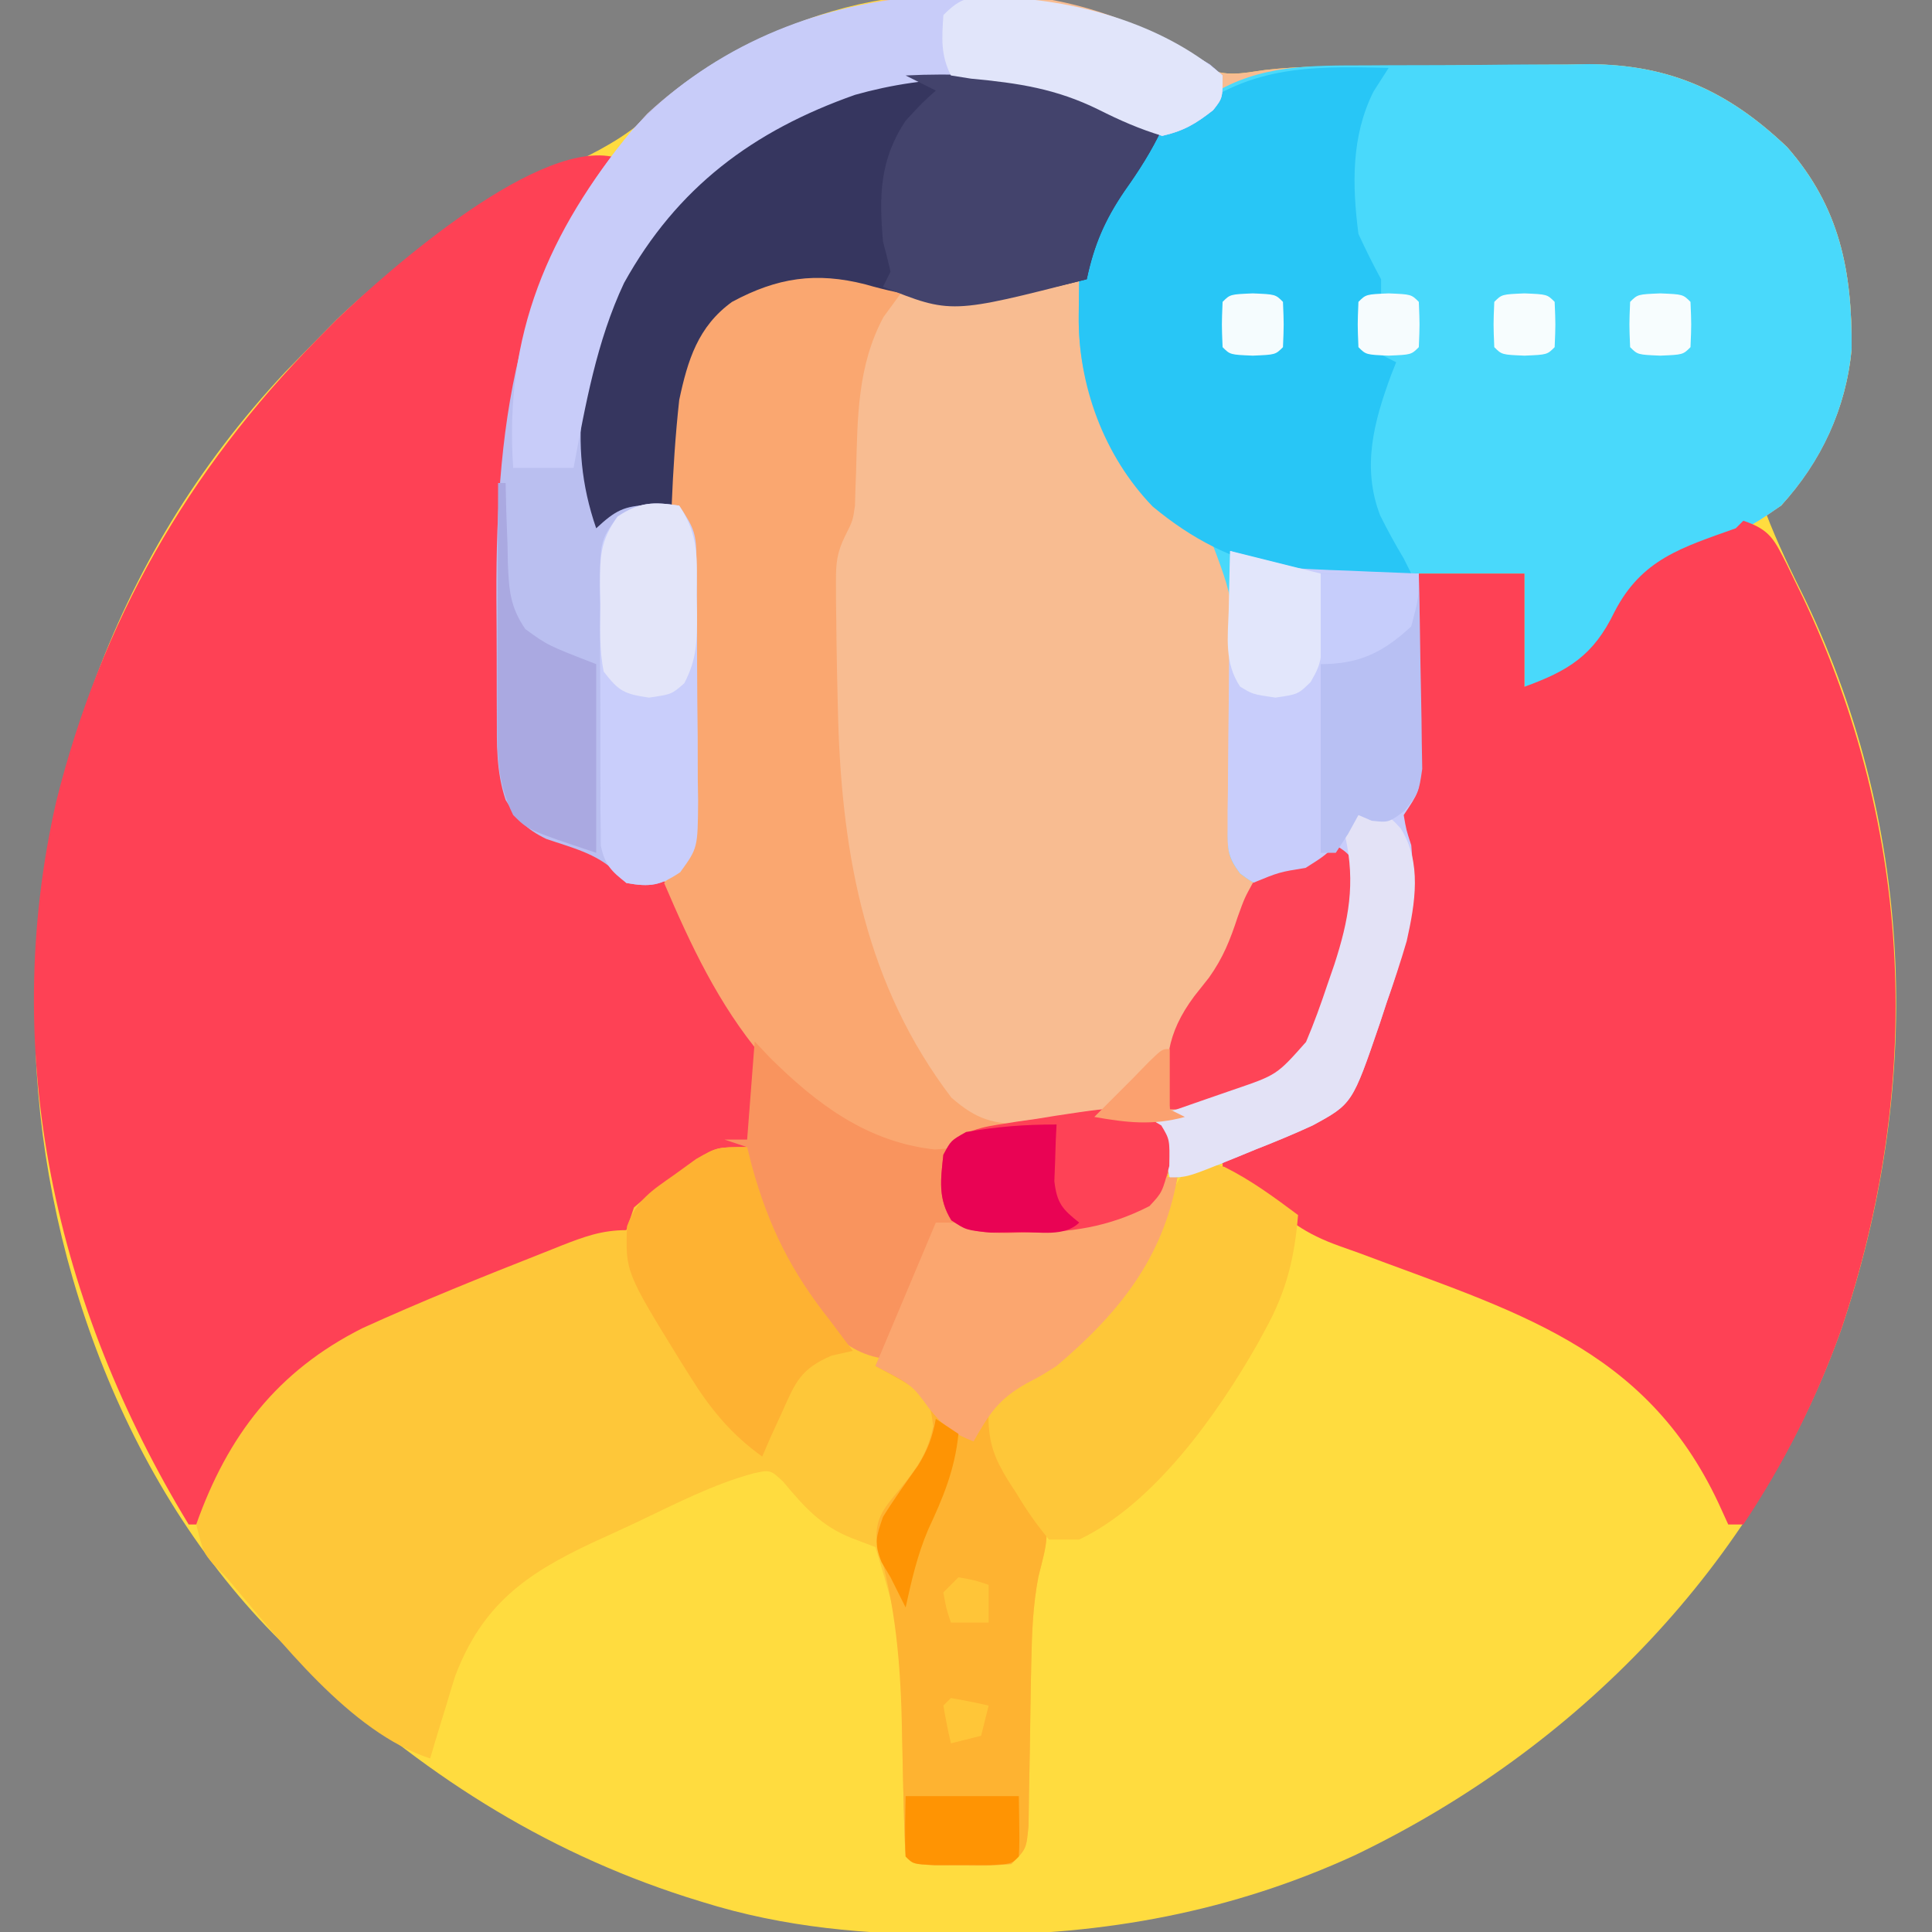 <svg xmlns="http://www.w3.org/2000/svg" width="256" height="256"><rect width="100%" height="100%" fill="#808080" stroke="none"/><path d="M0 0 C0.709 0.532 1.418 1.065 2.148 1.613 C5.14 2.911 7.086 2.411 10.242 1.963 C14.737 1.443 19.253 1.483 23.773 1.449 C24.826 1.441 25.879 1.433 26.963 1.425 C29.18 1.411 31.397 1.4 33.614 1.392 C35.868 1.381 38.122 1.36 40.375 1.331 C43.654 1.288 46.932 1.272 50.211 1.262 C51.206 1.244 52.201 1.227 53.226 1.209 C63.969 1.242 71.683 4.814 79.422 12.176 C86.427 20.162 88.041 28.607 87.977 38.934 C87.228 46.926 83.89 53.696 78.625 59.688 C77.635 60.182 77.635 60.182 76.625 60.688 C78.145 64.673 79.98 68.431 81.875 72.25 C96.508 102.908 97.403 137.159 86.521 169.063 C75.4 199.992 51.556 224.384 22.188 238.5 C5.92 245.982 -11.036 249.114 -28.875 249.062 C-29.58 249.062 -30.285 249.061 -31.011 249.061 C-42.512 249.02 -53.353 248.152 -64.375 244.688 C-65.064 244.473 -65.753 244.259 -66.463 244.038 C-85.645 237.863 -101.736 227.467 -116.375 213.688 C-116.967 213.16 -117.558 212.633 -118.168 212.09 C-139.736 192.059 -151.467 161.025 -152.652 132.086 C-153.477 98.521 -142.783 66.702 -119.591 42 C-118.198 40.55 -116.787 39.119 -115.375 37.688 C-114.523 36.823 -113.671 35.958 -112.793 35.066 C-103.468 26.105 -92.573 19.576 -80.938 14.062 C-76.675 12.015 -73.386 10.046 -70 6.75 C-66.14 3.035 -62.065 0.689 -57.312 -1.688 C-56.651 -2.021 -55.99 -2.355 -55.309 -2.699 C-38.577 -10.766 -15.648 -10.14 0 0 Z " fill="#FFDC3F" transform="translate(157.375,7.312)"></path><path d="M0 0 C1.613 1.045 3.198 2.135 4.734 3.289 C7.726 4.587 9.671 4.087 12.828 3.639 C17.323 3.119 21.839 3.158 26.359 3.125 C27.412 3.117 28.465 3.109 29.549 3.101 C31.766 3.087 33.983 3.076 36.2 3.068 C38.454 3.057 40.707 3.036 42.961 3.007 C46.24 2.964 49.518 2.948 52.797 2.938 C53.792 2.92 54.787 2.902 55.812 2.884 C66.554 2.917 74.269 6.49 82.008 13.852 C89.013 21.838 90.627 30.283 90.562 40.609 C89.824 48.49 86.555 55.542 81.211 61.363 C78.441 63.277 78.441 63.277 75.398 64.988 C74.339 65.592 73.279 66.195 72.188 66.816 C69.861 68.025 67.747 68.932 65.273 69.738 C61.309 71.842 60.407 74.208 58.461 78.133 C56.552 81.539 54.463 83.218 51.211 85.363 C49.891 85.363 48.571 85.363 47.211 85.363 C47.211 80.413 47.211 75.463 47.211 70.363 C42.591 70.363 37.971 70.363 33.211 70.363 C33.234 72.422 33.257 74.481 33.281 76.602 C33.295 78.597 33.309 80.593 33.321 82.589 C33.331 83.975 33.344 85.361 33.362 86.747 C33.386 88.74 33.396 90.733 33.406 92.727 C33.417 93.926 33.427 95.125 33.438 96.361 C33.211 99.363 33.211 99.363 31.211 102.363 C31.543 104.316 31.543 104.316 32.211 106.363 C32.935 113.876 31.448 120.127 28.961 127.176 C28.661 128.09 28.36 129.005 28.051 129.947 C24.4 140.629 24.4 140.629 19.146 143.486 C16.655 144.638 14.141 145.671 11.586 146.676 C10.715 147.035 9.843 147.394 8.945 147.764 C2.548 150.363 2.548 150.363 0.211 150.363 C-0.057 149.415 -0.325 148.466 -0.602 147.488 C-1.539 144.111 -1.539 144.111 -4.789 142.363 C-7.188 142.33 -7.188 142.33 -9.824 142.754 C-10.798 142.887 -11.772 143.019 -12.775 143.156 C-13.791 143.307 -14.806 143.458 -15.852 143.613 C-17.38 143.816 -17.38 143.816 -18.939 144.023 C-24.402 144.519 -24.402 144.519 -28.789 147.363 C-39.362 146.999 -46.606 141.857 -53.789 134.363 C-58.646 128.494 -65.789 119.302 -65.789 111.363 C-66.717 111.425 -67.645 111.487 -68.602 111.551 C-71.789 111.363 -71.789 111.363 -73.176 109.973 C-75.754 107.401 -79.023 106.689 -82.414 105.523 C-85.158 104.183 -86.217 102.953 -87.789 100.363 C-89.049 96.585 -88.951 93.039 -88.957 89.102 C-88.96 88.278 -88.964 87.455 -88.967 86.606 C-88.972 84.855 -88.975 83.104 -88.974 81.353 C-88.977 78.731 -88.995 76.109 -89.014 73.486 C-89.097 49.442 -86.072 27.772 -69.004 9.426 C-51.775 -6.618 -20.876 -12.251 0 0 Z " fill="#F8BC91" transform="translate(154.789,5.637)"></path><path d="M0 0 C-0.447 0.571 -0.895 1.142 -1.355 1.73 C-14.463 19.309 -15.193 39.106 -15.24 60.163 C-15.25 62.824 -15.281 65.485 -15.312 68.146 C-15.319 69.854 -15.324 71.562 -15.328 73.27 C-15.34 74.057 -15.353 74.845 -15.366 75.656 C-15.346 80.494 -14.692 83.816 -12 88 C-9.402 89.697 -9.402 89.697 -6.438 90.75 C-1.139 92.861 -1.139 92.861 1 95 C1.951 95.053 2.903 95.106 3.883 95.16 C7 96 7 96 9.055 99.246 C9.679 100.635 10.285 102.033 10.875 103.438 C16.156 114.915 23.099 124.953 35.188 129.875 C38.426 130.831 40.684 131.488 44 131 C44.66 130.34 45.32 129.68 46 129 C49.548 128.074 53.186 127.643 56.812 127.125 C57.811 126.957 58.809 126.79 59.838 126.617 C67.178 125.561 67.178 125.561 71.195 127.707 C73 130 73 130 73.062 133.562 C72 137 72 137 70.312 138.812 C64.841 141.622 59.901 142.294 53.812 142.188 C52.746 142.187 52.746 142.187 51.658 142.186 C48.514 142.159 46.002 142.001 43 141 C42.59 142.048 42.18 143.096 41.758 144.176 C41.214 145.555 40.669 146.934 40.125 148.312 C39.856 149.003 39.586 149.693 39.309 150.404 C38.078 153.51 36.86 156.21 35 159 C29.251 158.168 26.318 153.384 23 149 C19.314 143.127 17.384 137.919 17 131 C11.281 133.145 3.862 136.276 1 142 C-0.756 142.834 -0.756 142.834 -3.059 143.664 C-3.911 143.977 -4.764 144.291 -5.642 144.614 C-6.564 144.947 -7.487 145.281 -8.438 145.625 C-35.554 154.903 -35.554 154.903 -53.035 176.199 C-53.726 177.784 -54.37 179.39 -55 181 C-55.66 181 -56.32 181 -57 181 C-74.58 152.099 -82.186 118.657 -74.543 85.178 C-68.633 61.49 -57.126 41.365 -40 24 C-39.148 23.135 -38.296 22.27 -37.418 21.379 C-30.547 14.776 -10.043 -3.348 0 0 Z " fill="#FE4155" transform="translate(82,21)"></path><path d="M0 0 C1.054 -0.007 2.108 -0.013 3.194 -0.02 C5.417 -0.03 7.64 -0.035 9.863 -0.035 C13.241 -0.039 16.617 -0.075 19.994 -0.113 C22.163 -0.119 24.331 -0.123 26.5 -0.125 C27.498 -0.139 28.496 -0.154 29.525 -0.169 C40.274 -0.099 47.998 3.454 55.746 10.824 C62.751 18.811 64.365 27.256 64.301 37.582 C63.563 45.463 60.294 52.515 54.949 58.336 C52.18 60.25 52.18 60.25 49.137 61.961 C48.077 62.564 47.017 63.167 45.926 63.789 C43.599 64.998 41.485 65.905 39.012 66.711 C35.047 68.814 34.146 71.18 32.199 75.105 C30.29 78.512 28.202 80.191 24.949 82.336 C23.629 82.336 22.309 82.336 20.949 82.336 C20.949 77.386 20.949 72.436 20.949 67.336 C16.329 67.336 11.709 67.336 6.949 67.336 C6.972 69.395 6.996 71.453 7.02 73.574 C7.033 75.57 7.047 77.566 7.059 79.561 C7.069 80.947 7.083 82.333 7.1 83.719 C7.124 85.713 7.135 87.706 7.145 89.699 C7.155 90.898 7.165 92.098 7.176 93.333 C6.949 96.336 6.949 96.336 4.949 99.336 C5.281 101.289 5.281 101.289 5.949 103.336 C6.674 110.849 5.186 117.099 2.699 124.148 C2.249 125.52 2.249 125.52 1.789 126.92 C-1.862 137.602 -1.862 137.602 -7.115 140.459 C-9.607 141.611 -12.121 142.644 -14.676 143.648 C-15.547 144.007 -16.419 144.366 -17.316 144.736 C-23.714 147.336 -23.714 147.336 -26.051 147.336 C-26.711 144.696 -27.371 142.056 -28.051 139.336 C-27.098 139.01 -26.146 138.684 -25.164 138.348 C-23.897 137.907 -22.63 137.465 -21.363 137.023 C-19.501 136.38 -19.501 136.38 -17.602 135.723 C-15.844 135.036 -15.844 135.036 -14.051 134.336 C-13.155 133.987 -12.259 133.637 -11.336 133.277 C-7.659 130.153 -6.66 126.078 -5.176 121.586 C-4.856 120.704 -4.536 119.823 -4.207 118.914 C-2.378 113.57 -1.71 109.849 -3.051 104.336 C-6.233 106.09 -6.233 106.09 -9.051 108.336 C-14.431 108.804 -14.431 108.804 -16.728 107.071 C-18.341 104.955 -18.4 103.96 -18.34 101.327 C-18.331 100.526 -18.322 99.724 -18.312 98.899 C-18.28 97.605 -18.28 97.605 -18.246 96.285 C-18.239 94.454 -18.234 92.622 -18.23 90.791 C-18.21 87.907 -18.176 85.025 -18.109 82.141 C-17.344 71.407 -17.344 71.407 -20.994 61.842 C-23.315 60.233 -23.315 60.233 -25.783 59.3 C-30.409 57.334 -32.997 52.608 -35.047 48.188 C-37.049 43.033 -38.186 38.594 -38.113 33.086 C-38.104 32.194 -38.095 31.302 -38.086 30.383 C-38.074 29.707 -38.063 29.032 -38.051 28.336 C-38.824 28.552 -39.598 28.769 -40.395 28.992 C-50.181 31.608 -56.618 31.847 -66.379 29.016 C-72.913 27.353 -78.045 28.102 -84.051 31.336 C-88.565 34.596 -89.931 39.067 -91.051 44.336 C-91.563 48.998 -91.858 53.651 -92.051 58.336 C-92.992 58.305 -93.933 58.274 -94.902 58.242 C-98.414 58.347 -99.523 59.003 -102.051 61.336 C-106.034 49.885 -103.842 39.215 -98.988 28.336 C-92.128 15.494 -81.249 7.667 -67.738 2.898 C-52.942 -1.185 -39.633 2.019 -26.051 8.336 C-25.554 7.926 -25.058 7.516 -24.547 7.094 C-23.868 6.555 -23.188 6.016 -22.488 5.461 C-21.827 4.927 -21.166 4.394 -20.484 3.844 C-14.079 -0.125 -7.312 0.016 0 0 Z " fill="#49D9FB" transform="translate(181.051,8.664)"></path><path d="M0 0 C3.625 1.208 4.119 2.573 5.804 5.861 C6.137 6.546 6.47 7.231 6.812 7.938 C7.161 8.651 7.51 9.365 7.87 10.1 C22.622 41.156 23.872 74.912 12.911 107.355 C9.658 116.466 5.367 124.95 0 133 C-0.66 133 -1.32 133 -2 133 C-2.636 131.606 -2.636 131.606 -3.285 130.184 C-13.033 109.378 -30.477 104.737 -51 97 C-51.788 96.72 -52.576 96.44 -53.388 96.152 C-58.088 94.477 -60.611 92.664 -64 89 C-64.928 88.443 -65.856 87.886 -66.812 87.312 C-67.534 86.879 -68.256 86.446 -69 86 C-69 85.34 -69 84.68 -69 84 C-68.036 83.636 -67.072 83.273 -66.078 82.898 C-64.802 82.392 -63.526 81.884 -62.25 81.375 C-61.299 81.021 -61.299 81.021 -60.328 80.66 C-55.477 78.689 -53.395 76.607 -51 72 C-49.751 68.962 -48.719 65.888 -47.75 62.75 C-47.487 61.908 -47.224 61.065 -46.953 60.197 C-45.034 53.758 -43.574 47.518 -45.652 40.934 C-46 39 -46 39 -44 36 C-43.63 32.898 -43.63 32.898 -43.586 29.363 C-43.547 28.065 -43.509 26.766 -43.469 25.428 C-43.437 24.056 -43.406 22.684 -43.375 21.312 C-43.337 19.929 -43.298 18.546 -43.258 17.162 C-43.163 13.775 -43.081 10.388 -43 7 C-38.38 7 -33.76 7 -29 7 C-29 11.95 -29 16.9 -29 22 C-23.182 19.874 -19.878 17.891 -17.07 12.074 C-13.46 5.078 -8.155 3.557 -1 1 C-0.67 0.67 -0.34 0.34 0 0 Z " fill="#FE4155" transform="translate(231,69)"></path><path d="M0 0 C0.208 0.822 0.415 1.645 0.629 2.492 C3.334 12.296 7.4 20.109 15 27 C16.485 27.495 16.485 27.495 18 28 C18.276 27.141 18.552 26.283 18.836 25.398 C19.975 22.074 21.258 18.861 22.625 15.625 C23.294 14.036 23.294 14.036 23.977 12.414 C24.314 11.617 24.652 10.821 25 10 C27.525 10 30.051 10.041 32.574 10.141 C43.846 10.539 43.846 10.539 54 6 C54.33 5.34 54.66 4.68 55 4 C55.66 4 56.32 4 57 4 C55.163 14.703 49.175 22.109 41 29 C38.832 30.305 38.832 30.305 36.938 31.25 C33.758 32.708 33.758 32.708 33.094 35.781 C32.95 40.727 35.64 43.099 38.629 46.828 C40.379 50.877 39.632 52.744 38.597 56.909 C37.874 60.651 37.731 64.327 37.656 68.125 C37.641 68.844 37.625 69.563 37.609 70.304 C37.551 73.302 37.51 76.301 37.468 79.299 C37.435 81.512 37.39 83.725 37.344 85.938 C37.325 87.246 37.306 88.554 37.287 89.902 C37 93 37 93 35 95 C31.996 95.23 31.996 95.23 28.438 95.188 C26.672 95.178 26.672 95.178 24.871 95.168 C22 95 22 95 21 94 C20.865 91.888 20.796 89.772 20.754 87.656 C20.721 86.347 20.688 85.037 20.654 83.688 C20.607 81.606 20.563 79.524 20.523 77.441 C20.553 64.881 20.553 64.881 17 53 C15.969 52.608 14.938 52.216 13.875 51.812 C9.81 50.222 7.532 47.638 4.773 44.328 C3.072 42.74 3.072 42.74 0.803 43.237 C-4.537 44.691 -9.455 47.246 -14.438 49.617 C-16.42 50.554 -18.413 51.461 -20.408 52.369 C-29.325 56.534 -35.079 60.625 -38.68 70.062 C-39.094 71.37 -39.493 72.683 -39.875 74 C-40.086 74.679 -40.298 75.359 -40.516 76.059 C-41.025 77.701 -41.514 79.35 -42 81 C-52.615 77.578 -61.964 65.293 -69 57 C-69.579 56.421 -70.158 55.842 -70.754 55.246 C-72.062 53.688 -72.062 53.688 -73 50 C-68.824 38.211 -62.252 29.671 -51 24 C-43.111 20.409 -35.063 17.177 -27 14 C-26.204 13.682 -25.408 13.364 -24.587 13.037 C-21.58 11.864 -19.258 11 -16 11 C-15.67 10.01 -15.34 9.02 -15 8 C-12.637 5.957 -12.637 5.957 -9.688 3.812 C-8.722 3.097 -7.756 2.382 -6.762 1.645 C-4 0 -4 0 0 0 Z " fill="#FEC739" transform="translate(99,152)"></path><path d="M0 0 C-0.66 1.031 -1.32 2.062 -2 3.125 C-4.972 9.047 -4.833 15.535 -4 22 C-3.062 24.03 -2.072 26.038 -1 28 C-1 28.66 -1 29.32 -1 30 C-1.66 30.33 -2.32 30.66 -3 31 C-3 32.98 -3 34.96 -3 37 C-1.68 37.66 -0.36 38.32 1 39 C0.783 39.545 0.567 40.091 0.344 40.652 C-1.952 46.869 -3.579 52.861 -1.133 59.273 C-0.161 61.238 0.877 63.119 2 65 C2.33 65.66 2.66 66.32 3 67 C-10.537 67.967 -20.464 67.101 -31.277 58.105 C-37.744 51.393 -41.184 42.003 -41.062 32.75 C-41.053 31.858 -41.044 30.966 -41.035 30.047 C-41.024 29.371 -41.012 28.696 -41 28 C-41.773 28.217 -42.547 28.433 -43.344 28.656 C-53.13 31.272 -59.567 31.511 -69.328 28.68 C-75.863 27.017 -80.994 27.766 -87 31 C-91.514 34.26 -92.88 38.731 -94 44 C-94.512 48.662 -94.807 53.315 -95 58 C-95.941 57.969 -96.882 57.938 -97.852 57.906 C-101.363 58.011 -102.472 58.667 -105 61 C-108.983 49.549 -106.792 38.879 -101.938 28 C-95.078 15.158 -84.198 7.331 -70.688 2.562 C-55.891 -1.521 -42.582 1.683 -29 8 C-28.504 7.59 -28.007 7.18 -27.496 6.758 C-18.666 -0.246 -11.011 -0.275 0 0 Z " fill="#28C6F6" transform="translate(184,9)"></path><path d="M0 0 C0.559 0.483 1.119 0.967 1.695 1.465 C1.695 4.465 1.695 4.465 0.438 6.062 C-1.872 7.874 -3.418 8.807 -6.305 9.465 C-10.216 8.361 -13.406 6.883 -17.035 5.051 C-26 0.702 -37.581 1.371 -46.992 4.027 C-60.791 8.887 -70.858 16.489 -77.742 29.527 C-82.395 39.619 -83.608 49.523 -81.305 60.465 C-80.789 59.949 -80.273 59.434 -79.742 58.902 C-77.305 57.465 -77.305 57.465 -73.68 57.59 C-70.305 58.465 -70.305 58.465 -68.305 61.465 C-68.037 63.431 -68.037 63.431 -68.014 65.689 C-67.995 66.961 -67.995 66.961 -67.975 68.258 C-67.973 69.171 -67.971 70.083 -67.969 71.023 C-67.962 71.964 -67.955 72.905 -67.949 73.874 C-67.938 75.864 -67.934 77.853 -67.934 79.843 C-67.93 82.887 -67.893 85.93 -67.855 88.975 C-67.85 90.908 -67.846 92.84 -67.844 94.773 C-67.829 95.684 -67.815 96.594 -67.8 97.533 C-67.846 103.832 -67.846 103.832 -70.173 107.043 C-72.827 108.813 -74.175 109.027 -77.305 108.465 C-77.968 107.769 -77.968 107.769 -78.645 107.059 C-81.275 104.533 -84.529 103.794 -87.93 102.625 C-90.674 101.285 -91.732 100.054 -93.305 97.465 C-94.564 93.686 -94.467 90.14 -94.473 86.203 C-94.476 85.38 -94.479 84.556 -94.483 83.708 C-94.488 81.957 -94.49 80.206 -94.49 78.455 C-94.492 75.832 -94.51 73.21 -94.529 70.588 C-94.612 46.543 -91.588 24.873 -74.52 6.527 C-54.478 -12.136 -22.941 -13.905 0 0 Z " fill="#BABFF0" transform="translate(160.305,8.535)"></path><path d="M0 0 C-1.465 2.002 -1.465 2.002 -2.93 4.004 C-6.421 10.515 -6.368 17.418 -6.566 24.592 C-6.611 25.743 -6.611 25.743 -6.656 26.918 C-6.675 27.607 -6.694 28.295 -6.713 29.005 C-7 31 -7 31 -8.007 32.995 C-9.124 35.25 -9.245 36.668 -9.23 39.168 C-9.229 39.97 -9.228 40.772 -9.227 41.599 C-9.214 42.453 -9.201 43.307 -9.188 44.188 C-9.175 45.52 -9.175 45.52 -9.161 46.88 C-9.125 49.587 -9.068 52.293 -9 55 C-8.971 56.166 -8.971 56.166 -8.941 57.356 C-8.395 75.573 -5.209 92.621 6.062 107.438 C9.465 110.405 11.536 110.911 16 111 C16 111.33 16 111.66 16 112 C14.082 112.186 14.082 112.186 12.125 112.375 C8.652 112.69 8.652 112.69 6 115 C-4.579 114.635 -11.808 109.49 -19 102 C-24.804 95.071 -28.463 87.266 -32 79 C-31.512 78.54 -31.025 78.08 -30.523 77.606 C-28.199 73.629 -28.591 69.834 -28.637 65.309 C-28.636 63.896 -28.636 63.896 -28.635 62.455 C-28.638 60.467 -28.647 58.479 -28.664 56.491 C-28.687 53.445 -28.684 50.4 -28.678 47.354 C-28.683 45.422 -28.69 43.49 -28.699 41.559 C-28.698 40.19 -28.698 40.19 -28.696 38.793 C-28.706 37.946 -28.716 37.098 -28.725 36.224 C-28.73 35.479 -28.735 34.734 -28.739 33.966 C-28.896 31.679 -28.896 31.679 -31 29 C-31.98 20.337 -31.482 11.645 -27 4 C-19.406 -3.912 -9.651 -2.757 0 0 Z " fill="#FAA770" transform="translate(120,38)"></path><path d="M0 0 C-1.41 3.002 -3.081 5.611 -5 8.312 C-7.627 12.183 -9.03 15.442 -10 20 C-20.974 22.81 -28.39 23.852 -39.328 20.68 C-45.863 19.017 -50.994 19.766 -57 23 C-61.514 26.26 -62.88 30.731 -64 36 C-64.512 40.662 -64.807 45.315 -65 50 C-65.941 49.969 -66.882 49.938 -67.852 49.906 C-71.363 50.011 -72.472 50.667 -75 53 C-78.983 41.549 -76.792 30.879 -71.938 20 C-65.078 7.158 -54.198 -0.669 -40.688 -5.438 C-26.244 -9.424 -13.079 -6.783 0 0 Z " fill="#36365F" transform="translate(154,17)"></path><path d="M0 0 C0.66 0 1.32 0 2 0 C0.163 10.703 -5.825 18.109 -14 25 C-16.168 26.305 -16.168 26.305 -18.062 27.25 C-21.242 28.708 -21.242 28.708 -21.906 31.781 C-22.05 36.727 -19.36 39.099 -16.371 42.828 C-14.621 46.877 -15.368 48.744 -16.403 52.909 C-17.126 56.651 -17.269 60.327 -17.344 64.125 C-17.367 65.204 -17.367 65.204 -17.391 66.304 C-17.449 69.302 -17.49 72.301 -17.532 75.299 C-17.565 77.512 -17.61 79.725 -17.656 81.938 C-17.675 83.246 -17.694 84.554 -17.713 85.902 C-18 89 -18 89 -20 91 C-23.004 91.23 -23.004 91.23 -26.562 91.188 C-27.739 91.181 -28.916 91.175 -30.129 91.168 C-33 91 -33 91 -34 90 C-34.135 87.888 -34.204 85.772 -34.246 83.656 C-34.279 82.347 -34.312 81.037 -34.346 79.688 C-34.393 77.606 -34.437 75.524 -34.477 73.441 C-34.653 64.669 -35.266 56.685 -37.84 48.246 C-38.076 44.931 -36.616 43.596 -34.562 41.062 C-32.32 38.293 -31.108 36.492 -30.34 32.996 C-30.892 28.897 -30.892 28.897 -38 25 C-35.36 18.73 -32.72 12.46 -30 6 C-27.475 6 -24.949 6.041 -22.426 6.141 C-11.154 6.539 -11.154 6.539 -1 2 C-0.67 1.34 -0.34 0.68 0 0 Z " fill="#FEB331" transform="translate(154,156)"></path><path d="M0 0 C1.338 0.482 1.338 0.482 2.704 0.974 C5.56 1.863 7.785 2.293 10.742 2.414 C11.58 2.453 12.418 2.491 13.281 2.531 C14.137 2.562 14.993 2.593 15.875 2.625 C16.754 2.664 17.633 2.702 18.539 2.742 C20.692 2.836 22.846 2.919 25 3 C25.049 7.075 25.086 11.15 25.11 15.225 C25.12 16.611 25.134 17.998 25.151 19.384 C25.175 21.377 25.185 23.37 25.195 25.363 C25.211 27.162 25.211 27.162 25.227 28.997 C25 32 25 32 23 35 C23.332 36.953 23.332 36.953 24 39 C24.724 46.513 23.237 52.763 20.75 59.812 C20.45 60.727 20.149 61.642 19.84 62.584 C16.189 73.266 16.189 73.266 10.936 76.123 C8.444 77.275 5.93 78.308 3.375 79.312 C2.504 79.672 1.632 80.031 0.734 80.4 C-5.663 83 -5.663 83 -8 83 C-8.66 80.36 -9.32 77.72 -10 75 C-9.047 74.674 -8.095 74.348 -7.113 74.012 C-5.846 73.571 -4.579 73.129 -3.312 72.688 C-1.45 72.044 -1.45 72.044 0.449 71.387 C1.621 70.929 2.793 70.471 4 70 C4.896 69.651 5.792 69.301 6.715 68.941 C10.392 65.817 11.39 61.742 12.875 57.25 C13.195 56.368 13.514 55.487 13.844 54.578 C15.673 49.235 16.341 45.513 15 40 C11.818 41.755 11.818 41.755 9 44 C3.622 44.468 3.622 44.468 1.326 42.741 C-0.299 40.607 -0.365 39.554 -0.341 36.896 C-0.34 36.075 -0.34 35.255 -0.34 34.409 C-0.324 33.528 -0.309 32.646 -0.293 31.738 C-0.289 30.832 -0.284 29.927 -0.28 28.993 C-0.263 26.1 -0.226 23.206 -0.188 20.312 C-0.172 18.351 -0.159 16.389 -0.146 14.428 C-0.113 9.618 -0.062 4.809 0 0 Z " fill="#C8CDFB" transform="translate(163,73)"></path><path d="M0 0 C0.559 0.483 1.119 0.967 1.695 1.465 C1.695 4.465 1.695 4.465 0.438 6.062 C-1.872 7.874 -3.418 8.807 -6.305 9.465 C-10.216 8.361 -13.406 6.883 -17.035 5.051 C-26 0.702 -37.581 1.371 -46.992 4.027 C-60.546 8.8 -70.594 16.301 -77.617 28.965 C-81.261 36.718 -82.724 45.098 -84.305 53.465 C-86.945 53.465 -89.585 53.465 -92.305 53.465 C-93.526 35.849 -87.672 22.22 -76.555 8.715 C-57.161 -12.13 -23.61 -14.31 0 0 Z " fill="#C8CCF9" transform="translate(160.305,8.535)"></path><path d="M0 0 C0.66 0.701 1.32 1.403 2 2.125 C8.229 8.301 14.914 13.339 23.875 14.312 C26.213 14.185 26.213 14.185 28 12 C31.548 11.074 35.186 10.643 38.812 10.125 C39.811 9.957 40.809 9.79 41.838 9.617 C49.178 8.561 49.178 8.561 53.195 10.707 C55 13 55 13 55.062 16.562 C54 20 54 20 52.312 21.812 C46.841 24.622 41.901 25.294 35.812 25.188 C34.746 25.187 34.746 25.187 33.658 25.186 C30.514 25.159 28.002 25.001 25 24 C24.59 25.048 24.18 26.096 23.758 27.176 C23.214 28.555 22.669 29.934 22.125 31.312 C21.856 32.003 21.586 32.693 21.309 33.404 C20.078 36.51 18.86 39.21 17 42 C11.251 41.168 8.318 36.384 5 32 C1.314 26.127 -0.616 20.919 -1 14 C-1.99 13.67 -2.98 13.34 -4 13 C-3.01 13 -2.02 13 -1 13 C-0.67 8.71 -0.34 4.42 0 0 Z " fill="#F9945E" transform="translate(100,138)"></path><path d="M0 0 C3.563 1.781 6.555 3.995 9.75 6.375 C9.282 12.052 8.206 16.472 5.438 21.5 C5.091 22.137 4.745 22.773 4.389 23.429 C-0.914 32.749 -9.313 44.632 -19.25 49.375 C-20.57 49.375 -21.89 49.375 -23.25 49.375 C-24.935 47.336 -26.226 45.499 -27.562 43.25 C-27.934 42.68 -28.306 42.11 -28.689 41.523 C-30.469 38.607 -31.249 36.592 -31.27 33.16 C-30.001 29.695 -28.752 28.832 -25.625 26.938 C-15.522 20.317 -10.996 13.165 -6.27 2.074 C-4.64 -0.641 -2.924 -0.812 0 0 Z " fill="#FEC739" transform="translate(162.25,154.625)"></path><path d="M0 0 C12.626 -0.629 22.621 1.099 34 7 C32.59 10.002 30.919 12.611 29 15.312 C26.373 19.183 24.97 22.442 24 27 C6.015 31.606 6.015 31.606 -3 28 C-2.67 27.34 -2.34 26.68 -2 26 C-2.31 24.661 -2.648 23.328 -3 22 C-3.517 15.971 -3.456 11.185 0 6 C2.188 3.625 2.188 3.625 4 2 C2.68 1.34 1.36 0.68 0 0 Z " fill="#43436C" transform="translate(120,10)"></path><path d="M0 0 C0.66 0 1.32 0 2 0 C0.16 10.717 -5.835 18.085 -14 25 C-16.062 26.305 -16.062 26.305 -17.875 27.25 C-21.699 29.391 -22.869 31.249 -25 35 C-27.798 33.901 -29.036 32.955 -30.938 30.562 C-33.139 27.525 -33.139 27.525 -38 25 C-35.36 18.73 -32.72 12.46 -30 6 C-27.475 6 -24.949 6.041 -22.426 6.141 C-11.154 6.539 -11.154 6.539 -1 2 C-0.67 1.34 -0.34 0.68 0 0 Z " fill="#FBA66F" transform="translate(154,156)"></path><path d="M0 0 C0.208 0.822 0.415 1.645 0.629 2.492 C2.849 10.536 5.829 16.485 11 23 C12.003 24.331 13.003 25.664 14 27 C13.08 27.204 12.159 27.407 11.211 27.617 C7.083 29.395 6.432 31.082 4.625 35.125 C4.122 36.221 3.62 37.316 3.102 38.445 C2.738 39.288 2.375 40.131 2 41 C-2.165 38.018 -4.879 34.676 -7.562 30.375 C-7.952 29.758 -8.341 29.14 -8.742 28.504 C-16.116 16.54 -16.116 16.54 -15.918 10.492 C-14.637 7.014 -12.694 5.802 -9.688 3.688 C-8.722 2.99 -7.756 2.293 -6.762 1.574 C-4 0 -4 0 0 0 Z " fill="#FEB232" transform="translate(99,152)"></path><path d="M0 0 C2.05 3.075 2.255 3.747 2.291 7.224 C2.31 8.496 2.31 8.496 2.329 9.793 C2.333 11.162 2.333 11.162 2.336 12.559 C2.343 13.499 2.349 14.44 2.356 15.409 C2.366 17.399 2.371 19.389 2.371 21.378 C2.375 24.423 2.411 27.466 2.449 30.51 C2.455 32.443 2.459 34.376 2.461 36.309 C2.475 37.219 2.49 38.13 2.504 39.068 C2.459 45.367 2.459 45.367 0.131 48.578 C-2.522 50.348 -3.87 50.562 -7 50 C-9.004 48.444 -9.892 47.55 -10.388 45.034 C-10.393 44.289 -10.398 43.543 -10.404 42.776 C-10.417 41.928 -10.429 41.08 -10.442 40.207 C-10.438 38.838 -10.438 38.838 -10.434 37.441 C-10.439 36.501 -10.444 35.56 -10.449 34.591 C-10.456 32.601 -10.455 30.611 -10.446 28.622 C-10.438 25.577 -10.466 22.535 -10.498 19.49 C-10.5 17.557 -10.499 15.624 -10.496 13.691 C-10.507 12.781 -10.519 11.87 -10.53 10.932 C-10.461 4.647 -10.461 4.647 -8.164 1.422 C-5.252 -0.491 -3.412 -0.519 0 0 Z " fill="#C9CEFB" transform="translate(90,67)"></path><path d="M0 0 C1.562 1 1.562 1 3 3 C2.385 11.807 0.198 23.507 -6 30.141 C-7.976 31.383 -9.798 32.242 -12 33 C-12.887 33.433 -13.774 33.866 -14.688 34.312 C-17.233 35.069 -19.358 35.048 -22 35 C-22.814 28.927 -22.469 24.996 -18.75 20 C-18.105 19.185 -17.461 18.371 -16.797 17.531 C-14.923 14.892 -14.003 12.562 -13 9.5 C-12.094 6.996 -12.094 6.996 -11 5 C-7.5 3.562 -7.5 3.562 -4 3 C-1.64 1.505 -1.64 1.505 0 0 Z " fill="#FE4457" transform="translate(177,112)"></path><path d="M0 0 C2.738 0.177 3.754 0.729 5.604 2.769 C8.429 7.285 7.52 12.677 6.396 17.698 C5.597 20.438 4.7 23.121 3.75 25.812 C3.45 26.727 3.149 27.642 2.84 28.584 C-0.811 39.266 -0.811 39.266 -6.064 42.123 C-8.556 43.275 -11.07 44.308 -13.625 45.312 C-14.496 45.672 -15.368 46.031 -16.266 46.4 C-22.663 49 -22.663 49 -25 49 C-25.66 46.36 -26.32 43.72 -27 41 C-25.571 40.511 -25.571 40.511 -24.113 40.012 C-22.846 39.571 -21.579 39.129 -20.312 38.688 C-19.071 38.258 -17.83 37.829 -16.551 37.387 C-10.814 35.432 -10.814 35.432 -6.944 31.065 C-5.883 28.573 -4.983 26.069 -4.125 23.5 C-3.66 22.152 -3.66 22.152 -3.185 20.776 C-1.28 14.894 -0.382 10.047 -1.73 3.898 C-1.819 3.272 -1.908 2.645 -2 2 C-1.34 1.34 -0.68 0.68 0 0 Z " fill="#E3E2F6" transform="translate(180,107)"></path><path d="M0 0 C4.29 0 8.58 0 13 0 C13.092 4.058 13.172 8.112 13.22 12.17 C13.24 13.55 13.267 14.929 13.302 16.308 C13.35 18.294 13.371 20.28 13.391 22.266 C13.412 23.46 13.433 24.654 13.454 25.884 C13 29 13 29 11.116 31.437 C9 33 9 33 6.75 32.75 C6.173 32.502 5.595 32.255 5 32 C4.546 32.825 4.093 33.65 3.625 34.5 C3.089 35.325 2.553 36.15 2 37 C1.34 37 0.68 37 0 37 C0 24.79 0 12.58 0 0 Z " fill="#B8C0F3" transform="translate(175,76)"></path><path d="M0 0 C1.125 1.875 1.125 1.875 1.062 5.375 C0.125 8.875 0.125 8.875 -1.562 10.688 C-6.999 13.479 -12.008 14.215 -18.062 14.188 C-19.129 14.212 -19.129 14.212 -20.217 14.236 C-23.178 14.239 -25.329 14.237 -27.84 12.574 C-29.601 9.683 -29.226 7.152 -28.875 3.875 C-26.769 1.097 -24.99 0.417 -21.602 -0.109 C-20.777 -0.24 -19.952 -0.37 -19.102 -0.504 C-18.243 -0.626 -17.385 -0.749 -16.5 -0.875 C-15.649 -1.013 -14.798 -1.151 -13.922 -1.293 C-4.522 -2.713 -4.522 -2.713 0 0 Z " fill="#FE4256" transform="translate(153.875,149.125)"></path><path d="M0 0 C10.466 0.219 22.185 3.406 30.25 10.375 C30.25 13.375 30.25 13.375 28.992 14.973 C26.699 16.771 25.109 17.711 22.25 18.375 C19.269 17.482 16.614 16.31 13.837 14.913 C8.205 12.131 3.196 11.382 -3.082 10.797 C-3.962 10.658 -4.843 10.518 -5.75 10.375 C-7.131 7.612 -6.941 5.428 -6.75 2.375 C-4.266 -0.109 -3.439 0.051 0 0 Z " fill="#E1E5FA" transform="translate(131.75,-0.375)"></path><path d="M0 0 C0.33 0 0.66 0 1 0 C1.026 1.181 1.052 2.362 1.078 3.578 C1.134 5.135 1.192 6.693 1.25 8.25 C1.264 9.027 1.278 9.805 1.293 10.605 C1.445 14.163 1.573 16.373 3.609 19.359 C6.602 21.528 6.602 21.528 13 24 C13 32.25 13 40.5 13 49 C4 46 4 46 2 44 C-0.29 39.419 -0.128 35.173 -0.098 30.176 C-0.096 28.884 -0.096 28.884 -0.093 27.565 C-0.088 24.814 -0.075 22.064 -0.062 19.312 C-0.057 17.447 -0.053 15.582 -0.049 13.717 C-0.038 9.144 -0.021 4.572 0 0 Z " fill="#AAA9E1" transform="translate(66,64)"></path><path d="M0 0 C2.706 4.059 2.331 7.175 2.312 11.938 C2.329 12.749 2.345 13.56 2.361 14.396 C2.364 17.947 2.337 20.358 0.668 23.539 C-1 25 -1 25 -4 25.438 C-7.329 24.952 -7.999 24.581 -10 22 C-10.618 19.05 -10.464 16.07 -10.438 13.062 C-10.457 12.251 -10.477 11.44 -10.498 10.604 C-10.495 6.737 -10.476 4.66 -8.168 1.461 C-5.257 -0.501 -3.436 -0.523 0 0 Z " fill="#E3E5F9" transform="translate(90,67)"></path><path d="M0 0 C5.94 1.485 5.94 1.485 12 3 C12.37 14.34 12.37 14.34 10.676 17.363 C9 19 9 19 6 19.438 C3 19 3 19 1.324 17.984 C-0.78 14.831 -0.312 11.464 -0.188 7.812 C-0.174 7.063 -0.16 6.313 -0.146 5.541 C-0.111 3.694 -0.057 1.847 0 0 Z " fill="#E2E6FB" transform="translate(163,73)"></path><path d="M0 0 C-0.035 0.687 -0.07 1.374 -0.105 2.082 C-0.133 2.983 -0.16 3.884 -0.188 4.812 C-0.222 5.706 -0.257 6.599 -0.293 7.52 C0.049 10.416 0.754 11.226 3 13 C1.068 14.932 -2.311 14.219 -4.875 14.25 C-6.758 14.289 -6.758 14.289 -8.68 14.328 C-12 14 -12 14 -13.922 12.703 C-15.745 9.823 -15.353 7.296 -15 4 C-14 2.125 -14 2.125 -12 1 C-7.859 0.277 -4.202 0 0 0 Z " fill="#E90354" transform="translate(140,149)"></path><path d="M0 0 C4.95 0 9.9 0 15 0 C15.098 6.152 15.098 6.152 15 8 C14 9 14 9 11.094 9.133 C9.908 9.13 8.722 9.128 7.5 9.125 C6.314 9.128 5.128 9.13 3.906 9.133 C1 9 1 9 0 8 C-0.141 5.329 -0.042 2.676 0 0 Z " fill="#FF9403" transform="translate(120,238)"></path><path d="M0 0 C4.29 0 8.58 0 13 0 C13 3.188 13 3.188 12 7 C8.252 10.465 5.111 12 0 12 C0 8.04 0 4.08 0 0 Z " fill="#C6CDFB" transform="translate(175,76)"></path><path d="M0 0 C0.99 0.66 1.98 1.32 3 2 C2.512 6.756 0.981 10.408 -1.012 14.676 C-2.446 18.05 -3.219 21.423 -4 25 C-4.667 23.667 -5.333 22.333 -6 21 C-6.392 20.34 -6.784 19.68 -7.188 19 C-8.221 16.456 -7.882 15.577 -7 13 C-5.552 10.664 -3.969 8.457 -2.375 6.219 C-1.057 4.092 -0.444 2.442 0 0 Z " fill="#FE9404" transform="translate(124,188)"></path><path d="M0 0 C3 0.125 3 0.125 4 1.125 C4.125 4.125 4.125 4.125 4 7.125 C3 8.125 3 8.125 0 8.25 C-3 8.125 -3 8.125 -4 7.125 C-4.125 4.125 -4.125 4.125 -4 1.125 C-3 0.125 -3 0.125 0 0 Z " fill="#F7FDFE" transform="translate(220,38.875)"></path><path d="M0 0 C3 0.125 3 0.125 4 1.125 C4.125 4.125 4.125 4.125 4 7.125 C3 8.125 3 8.125 0 8.25 C-3 8.125 -3 8.125 -4 7.125 C-4.125 4.125 -4.125 4.125 -4 1.125 C-3 0.125 -3 0.125 0 0 Z " fill="#F7FDFE" transform="translate(202,38.875)"></path><path d="M0 0 C3 0.125 3 0.125 4 1.125 C4.125 4.125 4.125 4.125 4 7.125 C3 8.125 3 8.125 0 8.25 C-3 8.125 -3 8.125 -4 7.125 C-4.125 4.125 -4.125 4.125 -4 1.125 C-3 0.125 -3 0.125 0 0 Z " fill="#F6FCFE" transform="translate(184,38.875)"></path><path d="M0 0 C3 0.125 3 0.125 4 1.125 C4.125 4.125 4.125 4.125 4 7.125 C3 8.125 3 8.125 0 8.25 C-3 8.125 -3 8.125 -4 7.125 C-4.125 4.125 -4.125 4.125 -4 1.125 C-3 0.125 -3 0.125 0 0 Z " fill="#F5FCFE" transform="translate(166,38.875)"></path><path d="M0 0 C0 2.64 0 5.28 0 8 C0.66 8.33 1.32 8.66 2 9 C-2.256 10.161 -5.684 9.762 -10 9 C-8.333 7.333 -6.667 5.667 -5 4 C-4.258 3.237 -3.515 2.474 -2.75 1.688 C-1 0 -1 0 0 0 Z " fill="#FBA16F" transform="translate(155,139)"></path><path d="M0 0 C2.125 0.375 2.125 0.375 4 1 C4 2.65 4 4.3 4 6 C2.35 6 0.7 6 -1 6 C-1.625 4.125 -1.625 4.125 -2 2 C-1.34 1.34 -0.68 0.68 0 0 Z " fill="#FFC538" transform="translate(127,209)"></path><path d="M0 0 C1.675 0.286 3.344 0.618 5 1 C4.67 2.32 4.34 3.64 4 5 C2.68 5.33 1.36 5.66 0 6 C-0.382 4.344 -0.714 2.675 -1 1 C-0.67 0.67 -0.34 0.34 0 0 Z " fill="#FFC638" transform="translate(126,225)"></path></svg>